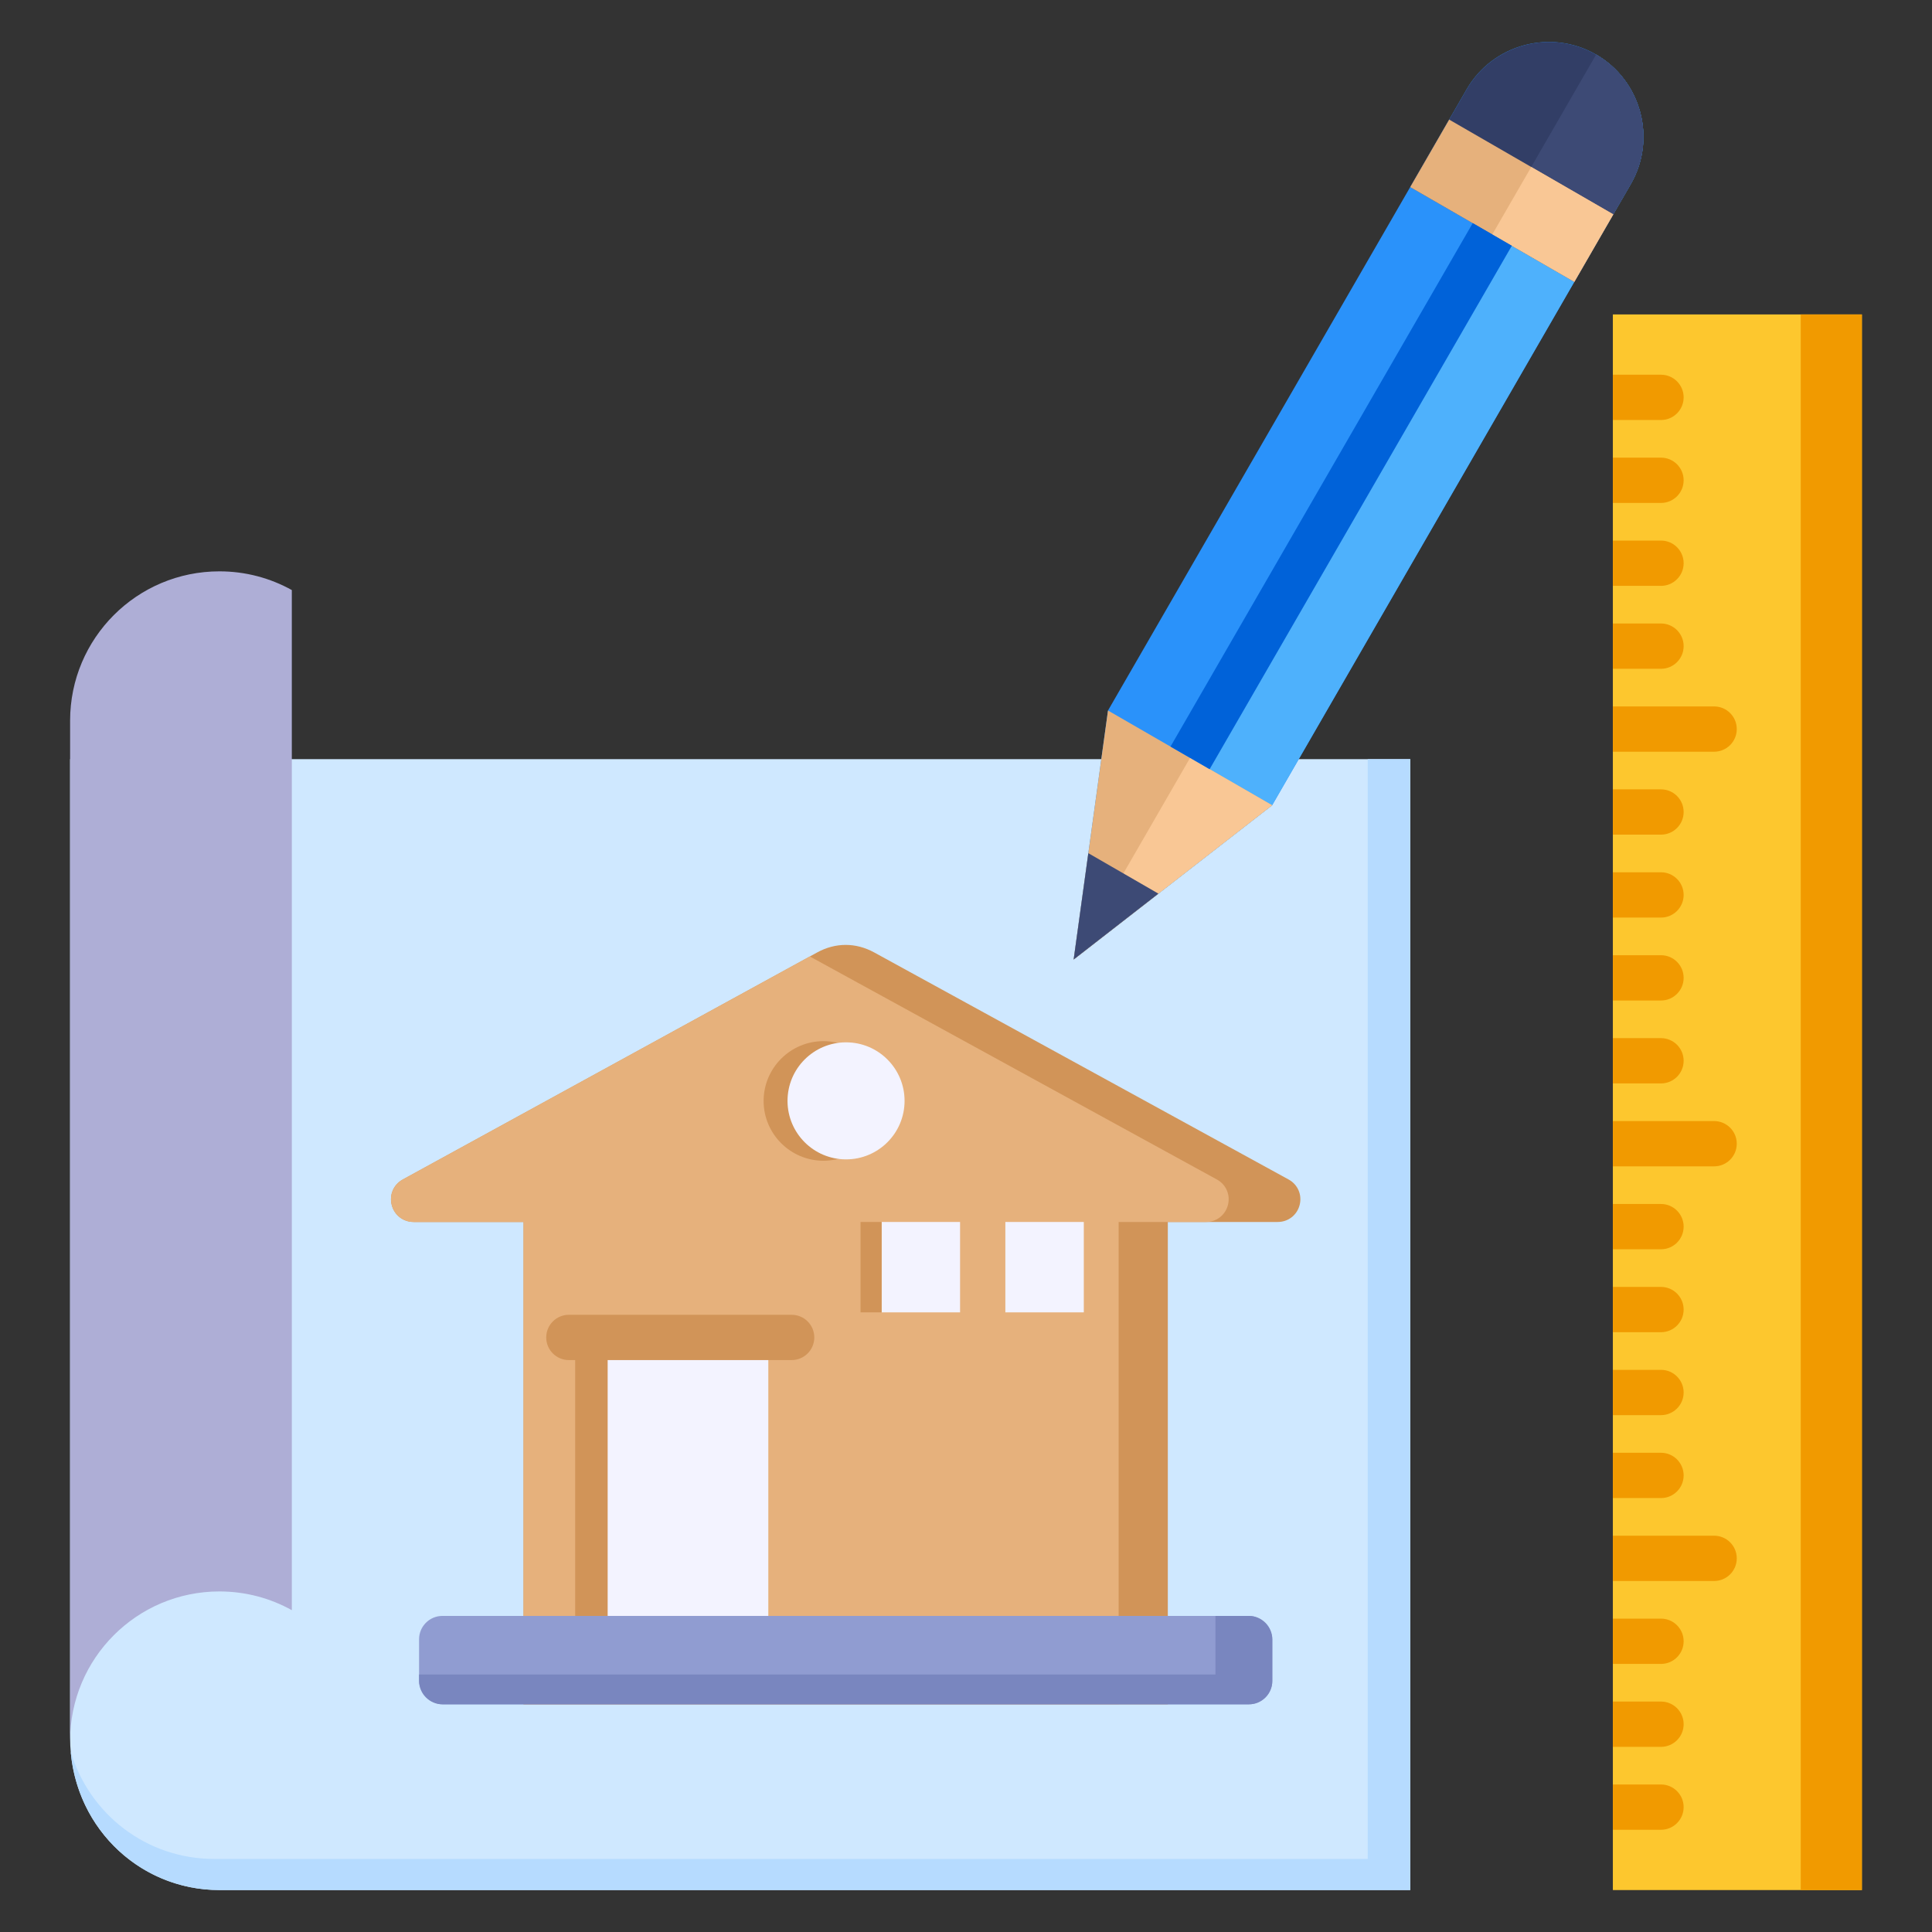 <svg id="Layer_1" viewBox="0 0 512 512" xmlns="http://www.w3.org/2000/svg" data-name="Layer 1"><rect x="0" y="0" width="512" height="512" fill="#333333" stroke="none"/><path d="m58.146 500.885h315.588v-299.7h-355.156v259.373c0 22.612 17.715 40.327 39.567 40.327z" fill="#cfe8ff" fill-rule="evenodd"/><path d="m77.335 156.371c-5.684-3.158-12.225-4.959-19.189-4.959-21.853 0-39.568 17.715-39.568 39.568v270.337c0-21.853 17.715-39.568 39.568-39.568 6.963 0 13.505 1.801 19.189 4.959z" fill="#aeaed6" fill-rule="evenodd"/><path d="m427.426 83.329h65.996v417.557h-65.996z" fill="#fdc72e"/><path d="m477.218 83.329h16.204v417.557h-16.204z" fill="#f19a00"/><path d="m427.426 99.305h12.755c3.314 0 6 2.686 6 6s-2.686 6-6 6h-12.755zm0 21.977v12h12.755c3.314 0 6-2.686 6-6s-2.686-6-6-6zm0 21.977v12h12.755c3.314 0 6-2.686 6-6s-2.686-6-6-6zm0 21.977v12h12.755c3.314 0 6-2.686 6-6s-2.686-6-6-6zm0 21.977v12h26.834c3.314 0 6-2.686 6-6s-2.686-6-6-6zm0 21.976v12h12.755c3.314 0 6-2.686 6-6s-2.686-6-6-6zm0 21.977v12h12.755c3.314 0 6-2.686 6-6s-2.686-6-6-6zm0 21.977v12h12.755c3.314 0 6-2.686 6-6s-2.686-6-6-6zm0 21.977v12h12.755c3.314 0 6-2.686 6-6s-2.686-6-6-6zm0 21.977v12h26.834c3.314 0 6-2.686 6-6s-2.686-6-6-6zm0 21.976v12h12.755c3.314 0 6-2.686 6-6s-2.686-6-6-6zm0 21.977v12h12.755c3.314 0 6-2.686 6-6s-2.686-6-6-6zm0 21.977v12h12.755c3.314 0 6-2.686 6-6s-2.686-6-6-6zm0 21.977v12h12.755c3.314 0 6-2.686 6-6s-2.686-6-6-6zm0 21.977v12h26.834c3.314 0 6-2.686 6-6s-2.686-6-6-6zm0 21.976v12h12.755c3.314 0 6-2.686 6-6s-2.686-6-6-6zm0 21.977v12h12.755c3.314 0 6-2.686 6-6s-2.686-6-6-6zm0 21.977v12h12.755c3.314 0 6-2.686 6-6s-2.686-6-6-6z" fill="#f19a00" fill-rule="evenodd"/><g><g fill-rule="evenodd"><path d="m293.633 188.295-9.104 65.991 52.597-40.88 95.056-164.644c6.906-11.961 2.77-27.397-9.191-34.302-11.961-6.906-27.397-2.77-34.302 9.191l-95.057 164.643z" fill="#2a92fa"/><path d="m284.528 254.286 52.597-40.88 95.057-164.644c6.906-11.961 2.77-27.396-9.191-34.302z" fill="#4eb1fc"/><path d="m373.723 49.574 43.493 25.111 14.967-25.923c6.906-11.96 2.77-27.396-9.191-34.301-11.944-6.896-27.406-2.753-34.302 9.191l-14.967 25.923z" fill="#323e66"/><path d="m395.47 62.129 21.746 12.555 14.967-25.923c6.905-11.96 2.77-27.395-9.191-34.301z" fill="#3d4a75"/></g><path d="m390.306 28.074h20.656v50.221h-20.656z" fill="#e6b17c" transform="matrix(.5 -.866 .866 .5 154.257 373.551)"/><path d="m401.179 46.907h20.656v25.11h-20.656z" fill="#f9c795" transform="matrix(.5 -.866 .866 .5 154.256 386.106)"/><g fill-rule="evenodd"><path d="m293.633 188.295-9.105 65.991 52.597-40.88z" fill="#e6b17c"/><path d="m284.529 254.286 52.596-40.88-21.746-12.555z" fill="#f9c795"/><path d="m288.417 226.099-3.889 28.187 22.466-17.461z" fill="#3d4a75"/><path d="m400.65 65.129-80.091 138.721-10.36-6 80.092-138.721z" fill="#0062d9"/></g></g><path d="m309.485 323.837v127.824h-170.74v-127.824h-29.124c-2.777 0-5.123-1.821-5.812-4.511s.493-5.414 2.929-6.749l109.838-60.18c4.836-2.65 10.241-2.65 15.078 0l109.838 60.18c2.435 1.334 3.618 4.059 2.929 6.749s-3.034 4.511-5.812 4.511z" fill="#d19458" fill-rule="evenodd"/><path d="m296.455 451.661h-157.71v-127.824h-29.124c-2.777 0-5.123-1.821-5.812-4.511-.689-2.691.494-5.415 2.929-6.749l107.875-59.105 107.876 59.105c2.435 1.334 3.618 4.058 2.929 6.749-.689 2.69-3.035 4.511-5.812 4.511h-23.152v127.824z" fill="#e6b17c" fill-rule="evenodd"/><path d="m161.013 354.433h42.599v73.801h-42.599z" fill="#f3f3ff"/><path d="m233.641 323.837h53.577v23.952h-53.577z" fill="#f3f3ff"/><path d="m254.429 322.062h12v27.502h-12z" fill="#e6b17c"/><path d="m150.755 360.434c-3.314 0-6-2.686-6-6s2.686-6 6-6h59.042c3.314 0 6 2.686 6 6s-2.686 6-6 6z" fill="#d19458" fill-rule="evenodd"/><path d="m218.211 307.609c8.728 0 15.847-7.119 15.847-15.847s-7.119-15.846-15.847-15.846-15.846 7.119-15.846 15.846 7.118 15.847 15.846 15.847z" fill="#d19458" fill-rule="evenodd"/><circle cx="224.115" cy="291.762" fill="#f3f3ff" r="15.505" transform="matrix(.05 -.999 .999 .05 -78.465 501.042)"/><rect fill="#909cd1" height="23.426" rx="6.196" width="226.116" x="111.057" y="428.234"/><path d="m322.107 443.762v-15.527h8.871c3.408 0 6.196 2.789 6.196 6.196v11.035c0 3.407-2.788 6.196-6.196 6.196h-213.725c-3.408 0-6.196-2.788-6.196-6.196v-1.703h211.05z" fill="#7986bf" fill-rule="evenodd"/><path d="m228.051 323.837h5.589v23.952h-5.589z" fill="#d19458"/><path d="m152.434 354.433h8.58v73.801h-8.58z" fill="#d19458"/><path d="m373.734 201.185h-11.274v291.45h-305.706c-17.908 0-33.048-11.794-38.016-28.417 1.792 20.834 18.75 36.667 39.408 36.667h315.588z" fill="#b6dbff" fill-rule="evenodd"/></svg>